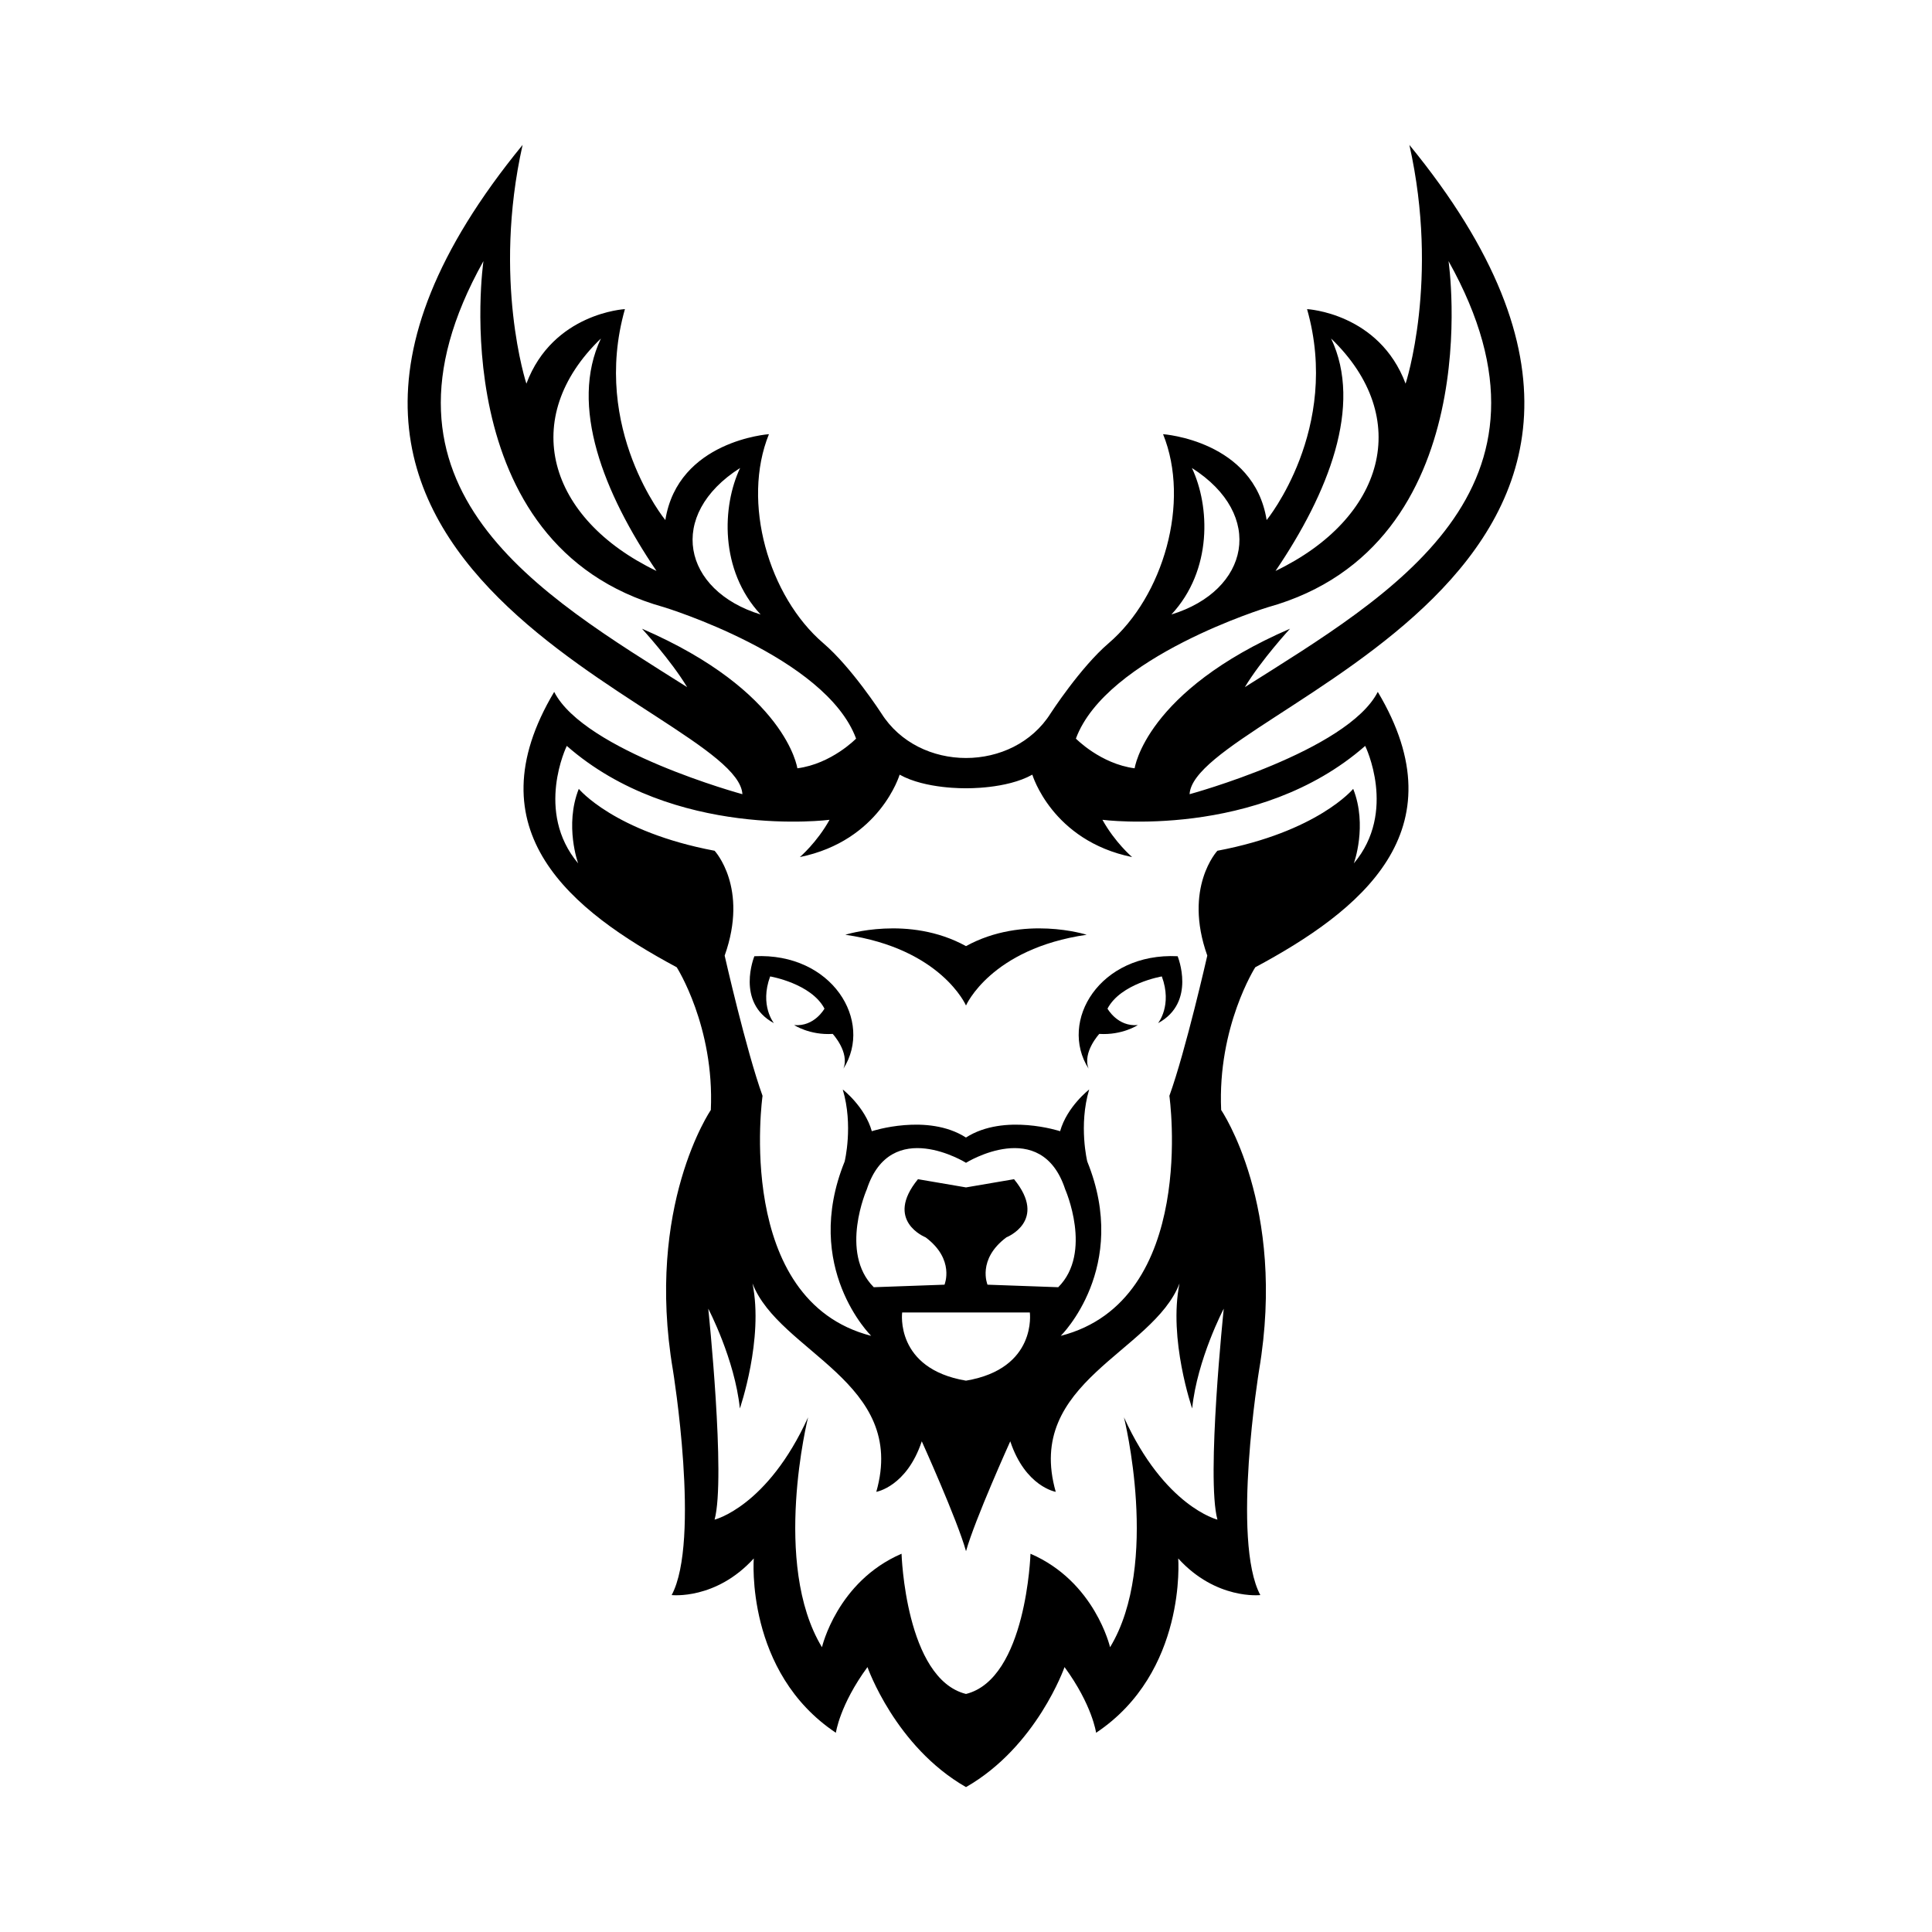 <?xml version="1.0" encoding="utf-8"?>
<!-- Generator: Adobe Illustrator 27.8.1, SVG Export Plug-In . SVG Version: 6.00 Build 0)  -->
<svg version="1.1" xmlns="http://www.w3.org/2000/svg" xmlns:xlink="http://www.w3.org/1999/xlink" x="0px" y="0px"
	 viewBox="22.366 337.079 100 100" enable-background="new 22.366 337.079 100 100" xml:space="preserve">
<g id="background">
	<g>
		<path fill-rule="evenodd" clip-rule="evenodd" d="M66.022,392.392c1.562-2.465-0.587-6.014-4.61-5.819
			c0,0-0.981,2.387,1.013,3.465c0,0-0.752-0.916-0.196-2.419c0,0,2.125,0.36,2.812,1.667c0,0-0.523,0.948-1.569,0.85
			c0,0,0.803,0.534,1.995,0.458C65.467,390.594,66.349,391.542,66.022,392.392"/>
		<path fill-rule="evenodd" clip-rule="evenodd" d="M78.71,392.392c-1.562-2.465,0.587-6.014,4.61-5.819
			c0,0,0.981,2.387-1.014,3.465c0,0,0.752-0.916,0.196-2.419c0,0-2.125,0.36-2.812,1.667c0,0,0.523,0.948,1.569,0.85
			c0,0-0.803,0.534-1.994,0.458C79.266,390.594,78.383,391.542,78.71,392.392"/>
		<path fill-rule="evenodd" clip-rule="evenodd" d="M56.346,366.631c-5.641-2.715-7.147-7.913-2.877-12.031
			C51.82,358.081,53.608,362.598,56.346,366.631 M61.735,368.885c-4.04-1.241-4.882-5.15-1.061-7.583
			C59.741,363.271,59.602,366.591,61.735,368.885z M63.637,376.846c0,0-0.556-3.988-8.042-7.225c0,0,1.488,1.618,2.337,3.024
			c-7.544-4.77-17.145-10.244-10.543-22.051c0,0-2.158,14.711,9.35,17.915c0,0,8.369,2.55,9.938,6.8
			C66.678,375.31,65.403,376.617,63.637,376.846z M88.387,366.631c5.641-2.715,7.147-7.913,2.877-12.031
			C92.913,358.081,91.124,362.598,88.387,366.631z M82.998,368.885c4.04-1.241,4.882-5.15,1.061-7.583
			C84.991,363.271,85.131,366.591,82.998,368.885z M81.095,376.846c0,0,0.556-3.988,8.042-7.225c0,0-1.488,1.618-2.338,3.024
			c7.544-4.77,17.145-10.244,10.543-22.051c0,0,2.158,14.711-9.35,17.915c0,0-8.369,2.55-9.938,6.8
			C78.055,375.31,79.33,376.617,81.095,376.846z M72.366,398.539l-2.486-0.425c-1.765,2.158,0.392,3.008,0.392,3.008
			c1.537,1.144,0.981,2.452,0.981,2.452l-3.661,0.131c-1.798-1.798-0.36-5.067-0.36-5.067c1.242-3.792,5.134-1.373,5.134-1.373
			s3.892-2.419,5.134,1.373c0,0,1.439,3.269-0.36,5.067l-3.661-0.131c0,0-0.556-1.308,0.981-2.452c0,0,2.158-0.85,0.392-3.008
			L72.366,398.539z M72.366,408.542c-3.693-0.621-3.304-3.531-3.304-3.531h3.304h3.304C75.67,405.012,76.059,407.921,72.366,408.542
			z M72.366,424.758c-3.137-0.785-3.336-7.258-3.336-7.258c-3.336,1.439-4.119,4.839-4.119,4.839
			c-2.615-4.315-0.719-11.9-0.719-11.9c-2.101,4.626-4.839,5.296-4.839,5.296c0.588-2.158-0.327-10.919-0.327-10.919
			s1.373,2.615,1.635,5.165c0,0,1.242-3.596,0.654-6.473c1.374,3.573,8.034,5.096,6.408,10.788c0,0,1.569-0.262,2.354-2.615
			c0,0,1.834,4.054,2.29,5.688c0.456-1.635,2.29-5.688,2.29-5.688c0.784,2.354,2.354,2.615,2.354,2.615
			c-1.627-5.693,5.033-7.215,6.407-10.788c-0.588,2.877,0.654,6.473,0.654,6.473c0.261-2.55,1.635-5.165,1.635-5.165
			s-0.916,8.762-0.327,10.919c0,0-2.737-0.67-4.838-5.296c0,0,1.896,7.585-0.719,11.9c0,0-0.783-3.4-4.119-4.839
			C75.703,417.5,75.503,423.973,72.366,424.758z M67.985,374.002c0,0-1.537-2.376-3-3.628c-2.834-2.426-4.246-7.302-2.819-10.822
			c0,0-4.708,0.327-5.362,4.446c0,0-3.858-4.708-2.092-10.919c0,0-3.727,0.196-5.1,3.858c0,0-1.765-5.362-0.196-12.358
			c-18.197,22.213,11.118,29.138,11.377,33.608c0,0-8.173-2.223-9.742-5.296c-4.301,7.205,0.919,11.344,6.342,14.254
			c0,0,1.962,3.073,1.765,7.388c0,0-3.4,4.969-1.961,13.469c0,0,1.439,8.827-0.066,11.638c0,0,2.288,0.262,4.25-1.896
			c0,0-0.458,5.884,4.25,9.023c0,0,0.196-1.438,1.635-3.4c0,0,1.439,4.119,5.1,6.212c3.661-2.092,5.1-6.212,5.1-6.212
			c1.438,1.961,1.634,3.4,1.634,3.4c4.708-3.139,4.25-9.023,4.25-9.023c1.961,2.158,4.25,1.896,4.25,1.896
			c-1.504-2.811-0.065-11.638-0.065-11.638c1.438-8.5-1.962-13.469-1.962-13.469c-0.196-4.315,1.765-7.388,1.765-7.388
			c5.423-2.91,10.644-7.049,6.342-14.254c-1.569,3.073-9.742,5.296-9.742,5.296c0.259-4.47,29.574-11.395,11.377-33.608
			c1.569,6.996-0.196,12.358-0.196,12.358c-1.373-3.662-5.1-3.858-5.1-3.858c1.765,6.212-2.092,10.919-2.092,10.919
			c-0.654-4.119-5.361-4.446-5.361-4.446c1.427,3.52,0.015,8.396-2.82,10.822c-1.462,1.252-3,3.628-3,3.628
			C74.805,377.083,69.928,377.083,67.985,374.002z M59.353,381.114c-5.198-0.981-7.029-3.204-7.029-3.204
			c-0.752,1.896-0.033,3.858-0.033,3.858c-2.256-2.681-0.588-6.081-0.588-6.081c5.558,4.871,13.6,3.825,13.6,3.825
			c-0.654,1.177-1.537,1.929-1.537,1.929c4.152-0.85,5.165-4.266,5.165-4.266c1.34,0.752,3.434,0.703,3.434,0.703
			s2.093,0.049,3.434-0.703c0,0,1.013,3.416,5.165,4.266c0,0-0.883-0.752-1.536-1.929c0,0,8.043,1.046,13.6-3.825
			c0,0,1.668,3.4-0.588,6.081c0,0,0.719-1.961-0.033-3.858c0,0-1.831,2.223-7.029,3.204c0,0-1.778,1.902-0.523,5.427
			c0,0-1.112,4.904-1.962,7.258c0,0,1.504,10.592-5.623,12.423c0,0,3.596-3.531,1.373-9.023c0,0-0.458-1.863,0.098-3.727
			c0,0-1.144,0.883-1.504,2.158c0,0-2.88-0.948-4.873,0.327c-1.993-1.275-4.873-0.327-4.873-0.327
			c-0.36-1.275-1.504-2.158-1.504-2.158c0.556,1.863,0.098,3.727,0.098,3.727c-2.223,5.492,1.373,9.023,1.373,9.023
			c-7.127-1.831-5.623-12.423-5.623-12.423c-0.85-2.354-1.961-7.258-1.961-7.258C61.131,383.015,59.353,381.114,59.353,381.114z"/>
		<path fill-rule="evenodd" clip-rule="evenodd" d="M72.366,386.05c-2.973-1.635-6.246-0.588-6.246-0.588
			c4.97,0.719,6.246,3.662,6.246,3.662s1.277-2.942,6.246-3.662C78.612,385.461,75.34,384.415,72.366,386.05"/>
	</g>
</g>
<g id="pattern-1">
</g>
<g id="pattern-2">
</g>
</svg>
